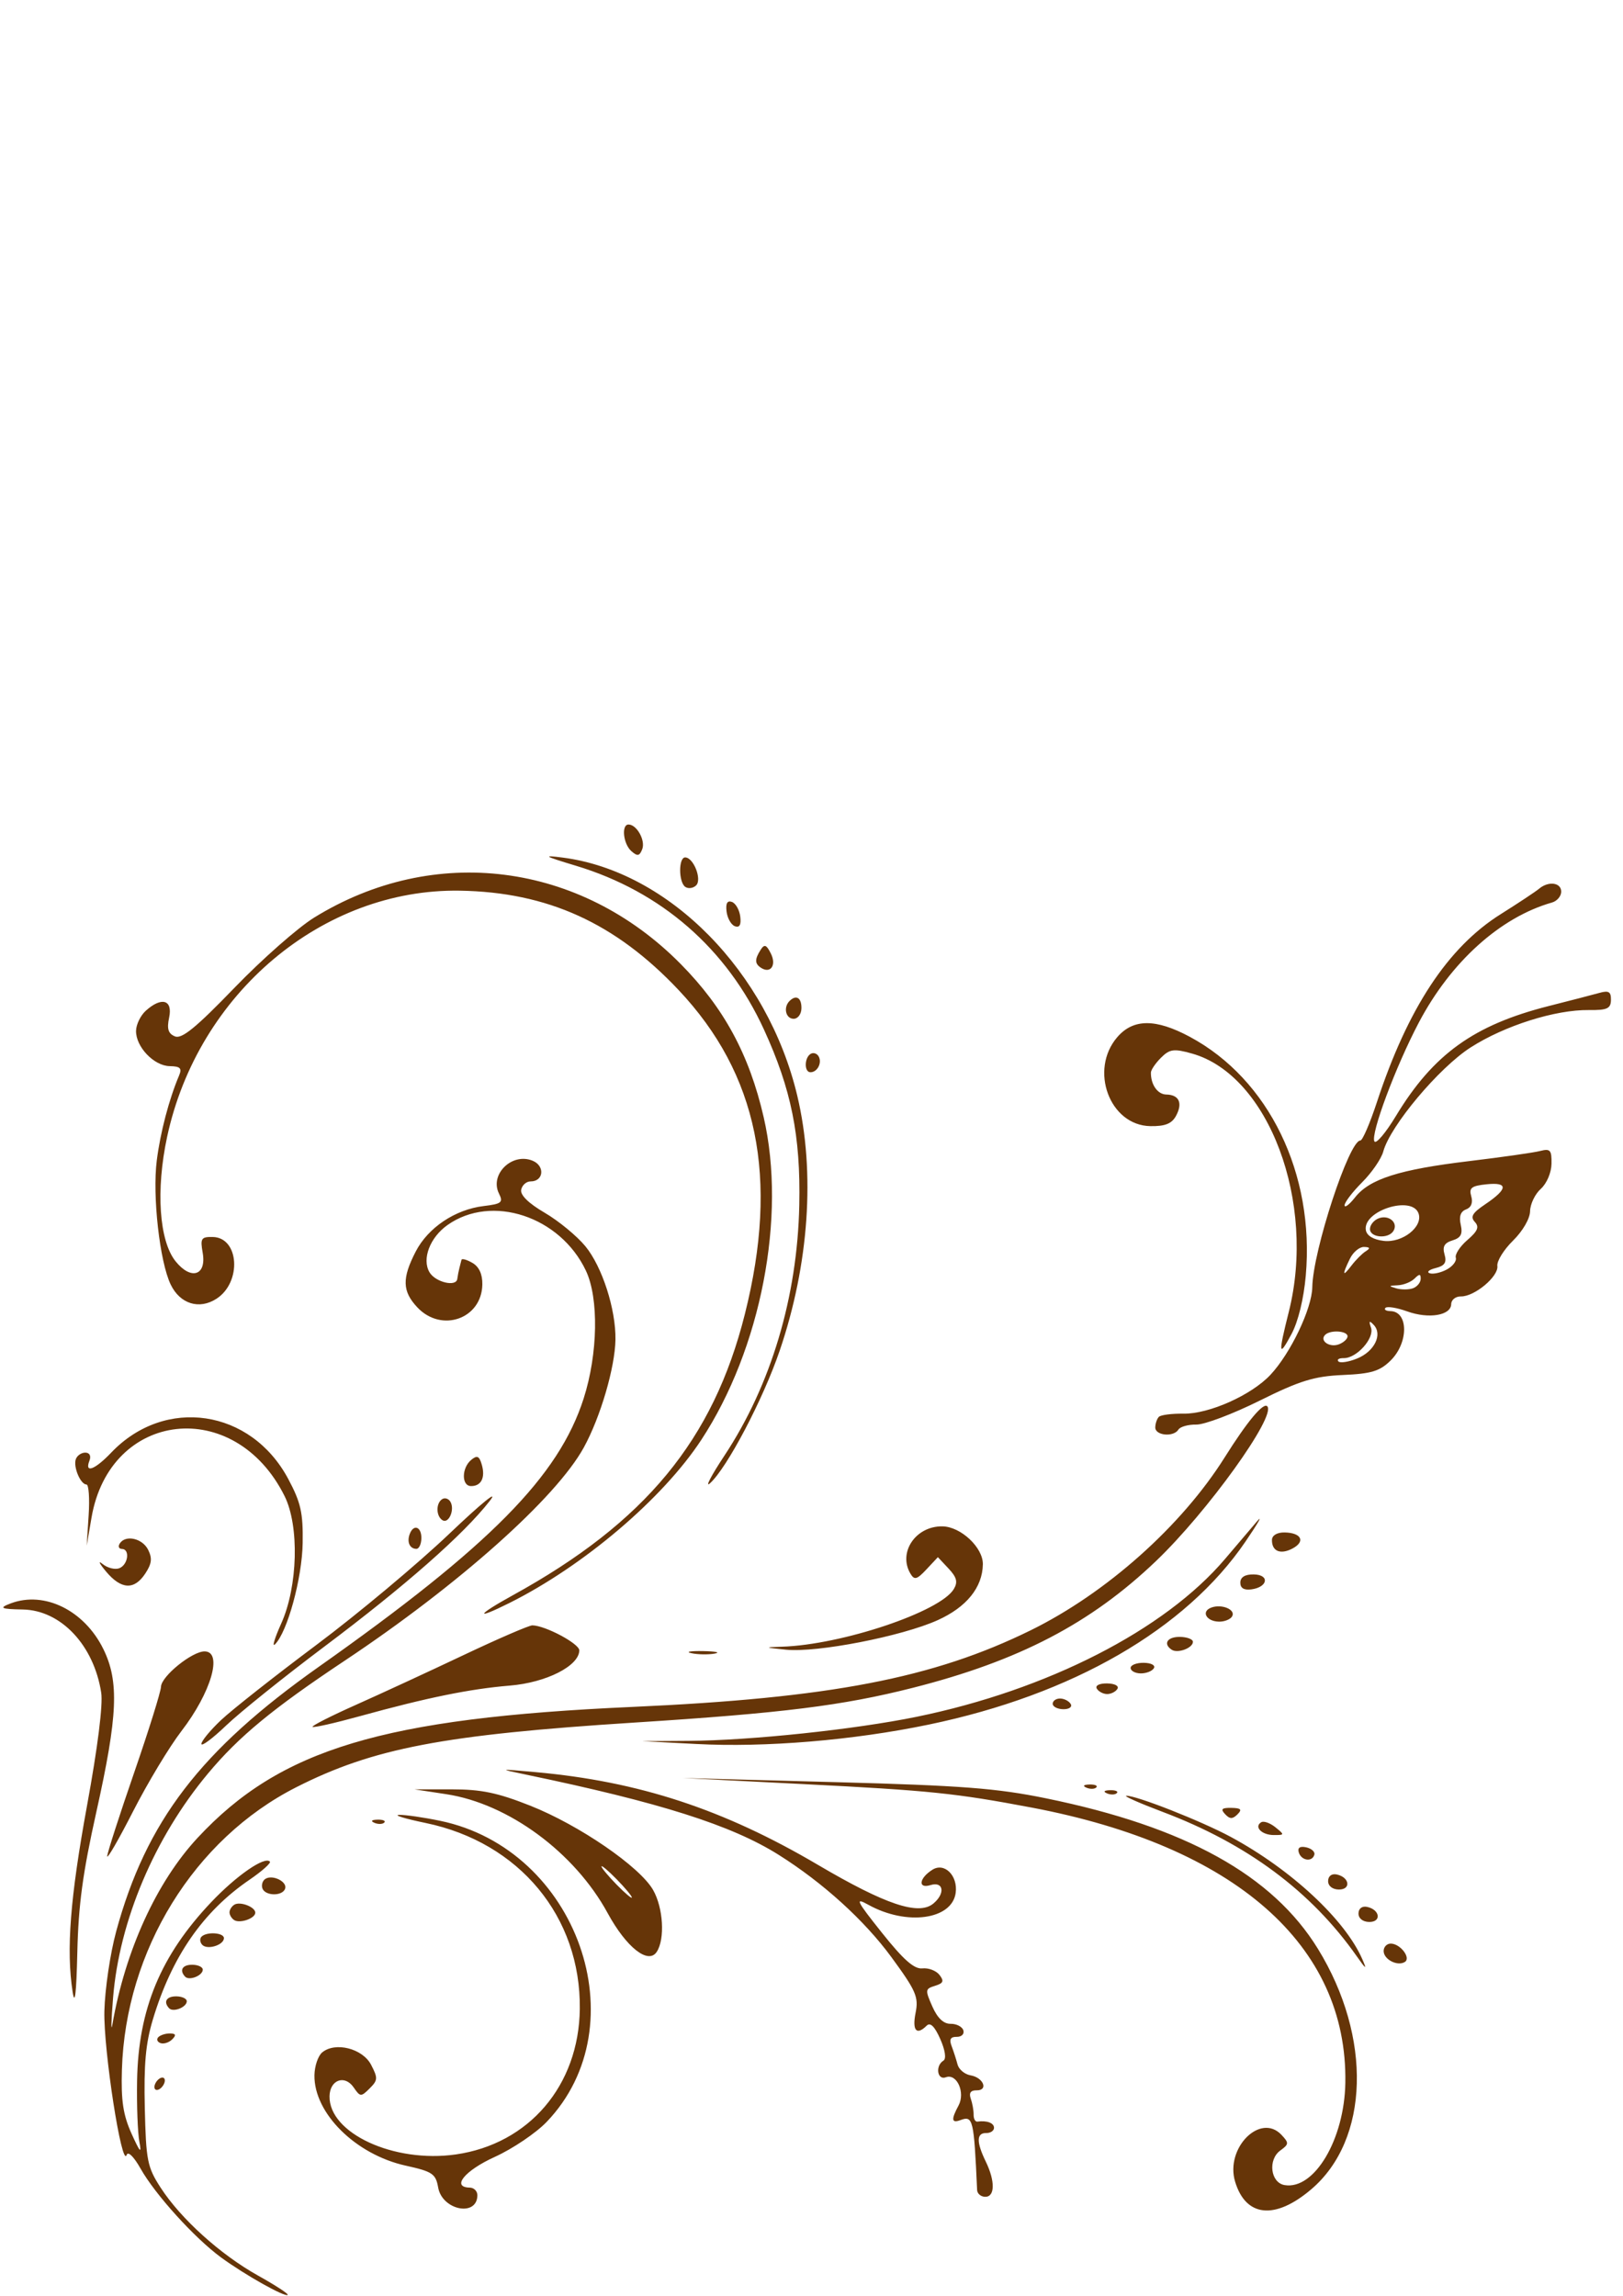 <?xml version="1.0"?><svg width="744.094" height="1052.362" xmlns="http://www.w3.org/2000/svg">
 <title>hibiscus</title>
 <g>
  <title>Layer 1</title>
  <path d="m4.978,734.943c15.426,-5.788 33.725,3.262 42.413,20.977c7.292,14.869 6.616,30.526 -3.223,74.663c-6.233,27.96 -8.219,42.594 -8.715,64.217c-0.438,19.068 -1.127,24.887 -2.159,18.233c-2.978,-19.203 -1.122,-43.162 6.617,-85.424c4.902,-26.772 7.341,-46.216 6.487,-51.72c-3.38,-21.794 -18.487,-37.808 -35.961,-38.119c-10.129,-0.18 -11.13,-0.698 -5.458,-2.826zm29.794,-66.117c0.611,-1.664 2.583,-3 4.383,-2.967c1.939,0.034 2.694,1.537 1.852,3.687c-2.339,5.973 2.459,4.196 9.992,-3.699c24.638,-25.824 64.026,-19.972 81.137,12.054c5.782,10.819 6.843,15.524 6.628,29.383c-0.248,16.129 -7.014,40.873 -12.705,46.468c-1.417,1.393 -0.125,-2.905 2.87,-9.551c7.638,-16.947 8.366,-44.72 1.531,-58.443c-22.796,-45.775 -80.039,-39.38 -88.504,9.888l-2.209,12.858l0.896,-13.993c0.493,-7.695 0.048,-14.008 -0.988,-14.026c-2.774,-0.05 -6.169,-8.156 -4.884,-11.659l-0,0l-0,0zm12.238,48.07c2.228,1.825 5.67,2.709 7.648,1.967c4.065,-1.525 5.066,-8.786 1.221,-8.854c-1.376,-0.025 -1.827,-1.129 -1.001,-2.454c2.594,-4.163 10.398,-2.468 13.037,2.832c1.968,3.953 1.671,6.382 -1.336,10.939c-5.047,7.647 -11.047,7.307 -18.002,-1.02c-3.089,-3.699 -3.794,-5.233 -1.567,-3.41zm14.534,95.536c6.67,-19.311 12.188,-36.971 12.26,-39.246c0.154,-4.834 14.357,-16.313 20.057,-16.211c8.378,0.149 2.903,18.875 -10.678,36.521c-5.525,7.179 -15.505,23.743 -22.177,36.81c-6.672,13.067 -12.009,22.29 -11.86,20.496c0.149,-1.794 5.728,-19.06 12.398,-38.37zm-8.306,72.99c13.751,-50.559 38.628,-83.056 92.944,-121.411c78.556,-55.472 109.999,-87.319 121.405,-122.965c6.557,-20.494 7.004,-45.984 1.027,-58.595c-11.81,-24.916 -43.18,-35.257 -63.452,-20.915c-8.041,5.689 -11.815,15.563 -8.267,21.632c2.676,4.576 12.261,6.879 12.759,3.065c0.187,-1.43 0.623,-3.692 0.971,-5.025c0.347,-1.335 0.774,-3.009 0.949,-3.724c0.175,-0.713 2.424,-0.087 4.999,1.394c3.065,1.762 4.64,5.184 4.561,9.912c-0.264,15.78 -18.76,22.265 -29.826,10.457c-6.894,-7.357 -7.061,-13.273 -0.719,-25.556c5.661,-10.964 18.084,-19.284 31.138,-20.853c8.239,-0.99 9.061,-1.658 7.037,-5.724c-4.389,-8.816 6.026,-18.964 15.443,-15.045c5.759,2.397 5.032,9.504 -0.969,9.476c-1.928,-0.009 -3.86,1.699 -4.291,3.796c-0.504,2.447 3.358,6.232 10.79,10.575c6.366,3.719 14.754,10.629 18.64,15.354c7.711,9.374 14.018,28.963 13.785,42.816c-0.214,12.798 -6.885,35.528 -14.496,49.398c-12.712,23.167 -57.327,62.938 -109.693,97.786c-33.046,21.991 -48.497,34.744 -62.639,51.698c-24.536,29.417 -40.639,67.487 -43.502,102.844c-0.866,10.697 -1.004,16.171 -0.307,12.164c5.895,-33.879 20.246,-65.303 39.067,-85.545c37.871,-40.728 84.914,-54.889 199.383,-60.012c90.585,-4.055 137.892,-13.157 182.58,-35.129c34.669,-17.045 69.151,-47.779 88.926,-79.26c10.366,-16.502 17.724,-25.32 19.524,-23.399c4.167,4.446 -27.429,48.385 -50.983,70.901c-29.937,28.618 -62.875,45.789 -111.509,58.133c-32.17,8.164 -59.675,11.6 -127.583,15.932c-87.697,5.596 -119.833,11.739 -155.136,29.657c-46.797,23.749 -78.269,74.755 -79.91,129.508c-0.425,14.187 0.565,20.729 4.441,29.315c3.877,8.59 4.674,9.418 3.576,3.717c-0.777,-4.034 -1.253,-16.649 -1.057,-28.036c0.562,-32.773 10.786,-57.386 34.001,-81.852c11.572,-12.196 24.495,-21.128 26.882,-18.581c0.61,0.65 -3.602,4.4 -9.358,8.334c-21.348,14.585 -35.66,35.295 -44.319,64.129c-3.274,10.902 -4.136,20.415 -3.671,40.492c0.558,24.058 1.161,27.094 7.259,36.507c9.242,14.266 27.442,30.698 44.602,40.267c7.969,4.444 14.12,8.447 13.67,8.895c-1.192,1.188 -19.664,-9.188 -30.547,-17.158c-12.155,-8.901 -30.23,-28.85 -36.936,-40.764c-3.077,-5.466 -5.741,-8.078 -6.369,-6.243c-2.195,6.417 -10.656,-48.246 -10.21,-65.963c0.253,-10.045 2.679,-26.424 5.392,-36.397l-0,0l-0,0zm13.604,-422.119c7.246,-6.529 12.423,-5.021 10.702,3.116c-1.102,5.21 -0.441,7.359 2.66,8.65c3.135,1.304 9.663,-4.02 27.189,-22.179c12.685,-13.143 29.159,-27.663 36.61,-32.266c54.982,-33.968 121.97,-25.475 168.133,21.315c19.79,20.059 31.371,41.448 37.982,70.153c10.504,45.601 -1.215,106.192 -28.613,147.941c-17.692,26.96 -53.902,57.734 -87.951,74.748c-16.247,8.119 -15.089,5.62 1.673,-3.608c60.644,-33.389 91.781,-71.13 106.27,-128.81c15.7,-62.495 5.969,-110.027 -30.42,-148.592c-28.98,-30.713 -60.121,-44.846 -100.254,-45.499c-62.896,-1.022 -120.102,47.084 -134.213,112.865c-5.237,24.413 -3.646,47.679 3.902,57.047c7.094,8.805 14.258,6.506 12.405,-3.981c-1.155,-6.538 -0.677,-7.284 4.61,-7.189c12.133,0.216 13.408,20.711 1.759,28.286c-7.925,5.152 -16.751,2.425 -21.043,-6.505c-5.037,-10.48 -8.421,-40.672 -6.37,-56.843c1.635,-12.898 5.602,-28.02 10.209,-38.91c1.433,-3.388 0.58,-4.253 -4.278,-4.339c-7.241,-0.129 -15.559,-8.855 -15.436,-16.192c0.048,-2.889 2.063,-7.031 4.477,-9.206l0,0l0,0zm5.761,470.479c0.964,-0.96 3.383,-1.716 5.376,-1.68c2.659,0.047 2.912,0.772 0.949,2.727c-1.471,1.465 -3.89,2.221 -5.376,1.681c-1.486,-0.541 -1.913,-1.768 -0.949,-2.727l-0,0zm0.618,18.943c1.313,-0.804 2.37,-0.367 2.347,0.973c-0.022,1.339 -1.115,3.093 -2.429,3.898c-1.313,0.804 -2.37,0.366 -2.347,-0.973c0.022,-1.339 1.115,-3.094 2.429,-3.898zm7.722,-37.624c2.599,0.047 4.709,1.063 4.689,2.259c-0.046,2.738 -6.235,5.182 -8.095,3.197c-2.795,-2.983 -1.2,-5.538 3.406,-5.456l-0,0zm7.333,-14.486c2.599,0.046 4.709,1.062 4.689,2.259c-0.046,2.738 -6.235,5.182 -8.095,3.197c-2.795,-2.983 -1.2,-5.539 3.406,-5.456zm13.108,-112.193c4.953,-4.673 24.613,-20.168 43.689,-34.432c19.075,-14.265 46.542,-37.237 61.036,-51.048c14.672,-13.98 22.837,-20.601 18.421,-14.936c-11.998,15.389 -38.683,38.884 -75.904,66.83c-18.432,13.838 -38.646,30.074 -44.921,36.079c-6.275,6.006 -11.391,9.814 -11.369,8.461c0.023,-1.352 4.094,-6.282 9.047,-10.954zm-8.992,99.313c2.398,-2.387 10.312,-1.853 10.27,0.694c-0.053,3.182 -7.635,5.505 -9.94,3.046c-1.085,-1.158 -1.233,-2.84 -0.33,-3.74zm15.041,-14.66c2.661,-1.631 9.65,1.053 9.606,3.69c-0.044,2.636 -7.118,5.069 -9.724,3.345c-1.17,-0.775 -2.11,-2.374 -2.091,-3.556c0.02,-1.182 1.014,-2.747 2.209,-3.479zm14.255,-11.848c3.358,-2.057 10.119,1.32 9.029,4.51c-1.226,3.584 -9.352,3.38 -10.462,-0.264c-0.476,-1.56 0.169,-3.471 1.433,-4.246zm41.445,-79.732c11.36,-5.062 33.616,-15.347 49.459,-22.856c15.842,-7.508 30.016,-13.63 31.496,-13.605c5.967,0.107 21.557,8.434 21.505,11.487c-0.119,7.133 -15.169,14.758 -31.832,16.129c-18.249,1.501 -37.939,5.514 -68.706,14.001c-11.524,3.179 -21.318,5.39 -21.765,4.914c-0.446,-0.476 8.483,-5.007 19.843,-10.069zm-15.415,159.291c6.017,-4.968 18.525,-1.796 22.417,5.685c3.172,6.096 3.111,7.069 -0.676,10.84c-3.945,3.928 -4.323,3.903 -7.309,-0.463c-4.099,-5.992 -10.942,-3.497 -11.069,4.037c-0.284,16.977 29.575,30.735 57.896,26.677c33.566,-4.81 56.42,-31.617 56.844,-66.674c0.511,-42.32 -27.734,-76.379 -70.714,-85.271c-9.377,-1.94 -14.85,-3.606 -12.162,-3.703c2.688,-0.097 11.176,1.126 18.863,2.719c62.873,13.03 91.374,93.6 48.819,138.012c-4.897,5.11 -15.601,12.33 -23.788,16.045c-13.804,6.265 -20.042,13.923 -11.462,14.076c1.95,0.034 3.518,1.642 3.486,3.572c-0.168,10.003 -16.143,6.779 -17.981,-3.628c-1.112,-6.294 -2.607,-7.302 -14.862,-10.014c-22.983,-5.087 -42.129,-24.049 -41.857,-41.453c0.065,-4.19 1.666,-8.894 3.557,-10.457zm25.382,-106.682c2.493,-0.062 3.878,0.539 3.079,1.334c-0.799,0.796 -2.838,0.845 -4.532,0.112c-1.872,-0.811 -1.302,-1.378 1.453,-1.446zm14.725,-130.879c1.753,-4.776 5.45,-3.45 5.36,1.923c-0.045,2.679 -1.082,4.853 -2.305,4.831c-3.025,-0.054 -4.399,-3.093 -3.055,-6.754zm19.316,116.985c13.505,-0.004 21.014,1.559 35.973,7.491c22.463,8.906 50.248,27.978 56.324,38.659c4.65,8.176 5.492,22.383 1.677,28.303c-3.859,5.987 -13.938,-1.952 -22.547,-17.759c-15.129,-27.78 -45.47,-50.13 -73.945,-54.471l-14.55,-2.218l17.067,-0.004zm75.559,43.671c3.834,3.919 6.98,6.578 6.991,5.909c0.011,-0.67 -3.117,-4.425 -6.951,-8.344c-3.834,-3.92 -6.98,-6.579 -6.991,-5.909c-0.011,0.669 3.116,4.425 6.951,8.344zm-79.923,-176.73c1.223,-0.749 2.903,-0.183 3.734,1.258c2.101,3.643 -0.843,10.295 -3.715,8.395c-2.956,-1.957 -2.967,-7.845 -0.018,-9.652zm13.266,-17.97c2.709,-2.237 3.685,-1.794 4.842,2.203c1.722,5.949 -0.28,9.89 -4.984,9.806c-4.379,-0.078 -4.281,-8.357 0.142,-12.009zm29.705,143.154c47.234,4.278 85.971,17.003 129.146,42.425c31.029,18.27 46.249,23.387 52.993,17.817c5.61,-4.632 4.738,-10.334 -1.297,-8.477c-5.903,1.816 -5.242,-3.206 0.932,-7.068c5.485,-3.431 11.664,2.711 10.635,10.573c-1.618,12.37 -22.525,15.25 -40.041,5.514c-6.317,-3.512 -5.565,-1.964 6.252,12.861c9.882,12.397 14.777,16.704 18.513,16.294c2.793,-0.307 6.316,1.033 7.829,2.98c2.21,2.843 1.811,3.828 -2.026,5.008c-4.534,1.395 -4.597,1.878 -1.232,9.487c2.362,5.342 5.162,7.989 8.391,7.935c2.665,-0.044 5.286,1.298 5.822,2.982c0.537,1.685 -0.821,3.031 -3.018,2.992c-2.877,-0.051 -3.537,1.129 -2.362,4.221c0.897,2.361 2.119,6.158 2.715,8.438c0.597,2.28 3.281,4.521 5.963,4.979c5.948,1.016 8.312,6.985 2.727,6.885c-2.672,-0.048 -3.541,1.214 -2.625,3.807c0.754,2.133 1.344,5.433 1.311,7.332c-0.031,1.9 0.742,3.339 1.72,3.198c4.344,-0.628 7.67,0.619 7.633,2.861c-0.023,1.339 -1.636,2.407 -3.585,2.372c-4.485,-0.08 -4.55,4.101 -0.204,13.065c4.371,9.017 4.244,16.242 -0.286,16.161c-1.949,-0.034 -3.606,-1.435 -3.68,-3.111c-1.457,-32.427 -1.879,-34.204 -7.623,-32.049c-4.12,1.546 -4.367,-0.248 -0.912,-6.634c3.238,-5.986 -0.744,-14.892 -5.81,-12.992c-3.944,1.48 -4.918,-5.288 -1.099,-7.628c1.39,-0.851 0.808,-4.801 -1.464,-9.939c-2.538,-5.74 -4.563,-7.737 -6.198,-6.109c-4.66,4.641 -6.722,2.279 -5.103,-5.842c1.454,-7.287 0.241,-10.083 -11.074,-25.53c-12.375,-16.897 -31.414,-34.172 -51.722,-46.931c-21.646,-13.599 -54.384,-23.984 -115.967,-36.786c-12.685,-2.637 -12.586,-2.66 4.745,-1.09zm12.234,-419.23c48.745,6.284 94.067,52.317 107.562,109.251c8.307,35.05 5.383,77.264 -8.093,116.796c-7.602,22.303 -24.116,53.712 -31.951,60.771c-2.41,2.17 0.558,-3.519 6.592,-12.641c21.399,-32.351 33.492,-72.823 34.353,-114.966c0.646,-31.665 -3.656,-53.028 -16.183,-80.359c-17.004,-37.101 -47.089,-63.312 -86.206,-75.106c-14.684,-4.427 -15.561,-4.968 -6.074,-3.745zm30.214,-15.158c3.798,0.068 7.806,7.331 6.244,11.317c-1.248,3.186 -2.197,3.35 -5.006,0.862c-3.735,-3.31 -4.644,-12.24 -1.239,-12.179zm27.53,420.039c28.429,-0.18 76.048,-5.206 104.492,-11.03c59.974,-12.28 113.775,-39.796 141.384,-72.313c5.271,-6.209 11.889,-13.988 14.705,-17.287c2.817,-3.3 0.432,0.881 -5.299,9.289c-27.429,40.244 -79.267,70.18 -145.269,83.892c-34.63,7.194 -74.797,10.543 -106.507,8.882l-24.795,-1.3l21.288,-0.134zm-1.578,-404.96c3.826,0.069 7.753,10.086 5.02,12.807c-1.329,1.324 -3.56,1.65 -4.958,0.724c-3.143,-2.08 -3.195,-13.588 -0.062,-13.531zm8.162,363.81c5.848,0.104 8.233,0.622 5.299,1.15c-2.934,0.528 -7.719,0.444 -10.633,-0.189c-2.914,-0.632 -0.513,-1.064 5.334,-0.961zm60.444,60.06c58.318,1.575 74.113,2.786 96.78,7.419c63.927,13.069 103.917,35.201 124.706,69.018c24.906,40.515 23.603,87.48 -3.057,110.191c-16.583,14.127 -30.017,12.79 -34.924,-3.474c-4.646,-15.398 11.597,-31.772 21.274,-21.447c3.467,3.699 3.425,4.258 -0.544,7.143c-5.818,4.227 -4.501,14.794 1.976,15.867c13.621,2.256 27.394,-20.955 27.829,-46.898c1.058,-63.125 -50.721,-108.533 -143.865,-126.161c-34.824,-6.59 -46.973,-7.841 -104.372,-10.737l-55.496,-2.802l69.692,1.882zm-47.202,-403.47c1.724,0.62 3.448,3.636 3.831,6.701c0.473,3.788 -0.309,5.214 -2.438,4.448c-1.724,-0.62 -3.448,-3.636 -3.831,-6.701c-0.473,-3.788 0.308,-5.213 2.438,-4.448zm13.203,21.913c1.708,-2.675 2.633,-2.326 4.668,1.762c2.676,5.374 -0.176,9.407 -4.587,6.486c-2.849,-1.885 -2.869,-3.878 -0.08,-8.248zm9.733,319.481c27.383,-0.853 72.578,-16 78.797,-26.409c1.926,-3.222 1.375,-5.386 -2.396,-9.409l-4.897,-5.224l-5.227,5.586c-4.426,4.73 -5.559,5.026 -7.388,1.927c-5.747,-9.739 2.495,-21.849 14.721,-21.631c8.439,0.15 18.638,9.734 18.509,17.394c-0.178,10.627 -7.48,19.644 -20.749,25.622c-16.429,7.403 -55.209,14.949 -69.461,13.517c-10.057,-1.01 -10.201,-1.113 -1.91,-1.372zm3.485,-295.976c3.048,-3.034 5.54,-1.506 5.459,3.346c-0.045,2.707 -1.657,4.843 -3.626,4.808c-3.597,-0.064 -4.76,-5.239 -1.833,-8.154zm9.672,24.234c1.223,-0.749 2.872,-0.237 3.666,1.14c1.694,2.938 -0.592,7.338 -3.783,7.281c-2.875,-0.051 -2.784,-6.644 0.117,-8.42zm114.426,295.502c1.873,0.033 4.043,1.168 4.825,2.523c0.78,1.354 -0.77,2.422 -3.446,2.374c-2.676,-0.048 -4.847,-1.182 -4.825,-2.522c0.023,-1.339 1.574,-2.409 3.446,-2.375zm13.463,39.412c2.493,-0.061 3.878,0.539 3.08,1.335c-0.799,0.796 -2.838,0.845 -4.532,0.111c-1.872,-0.811 -1.302,-1.378 1.452,-1.446zm12.727,-342.61c7.312,-8.462 17.596,-8.508 33.191,-0.148c36.309,19.463 57.332,62.754 53.198,109.547c-0.936,10.596 -3.47,20.972 -6.515,26.682c-5.93,11.118 -6.159,9.301 -1.275,-10.081c12.667,-50.25 -9.175,-108.572 -44.358,-118.448c-8.311,-2.332 -10.22,-2.078 -14.204,1.89c-2.532,2.521 -4.621,5.59 -4.641,6.82c-0.092,5.494 3.054,9.999 7.035,10.069c5.901,0.106 7.645,3.916 4.476,9.775c-1.95,3.604 -5.024,4.833 -11.796,4.712c-18.664,-0.332 -28.091,-25.797 -15.111,-40.818zm-4.662,296.273c3.522,0.063 5.54,1.147 4.685,2.519c-0.826,1.325 -2.971,2.384 -4.767,2.351c-1.796,-0.031 -3.905,-1.165 -4.685,-2.519c-0.808,-1.402 1.244,-2.414 4.767,-2.351zm1.346,48.942c2.493,-0.062 3.879,0.539 3.08,1.334c-0.799,0.796 -2.838,0.845 -4.532,0.111c-1.872,-0.811 -1.302,-1.378 1.452,-1.445zm7.422,2.559c4.4,-0.239 34.522,11.622 47.959,18.883c27.642,14.94 52.245,37.8 60.213,55.949c2.238,5.098 1.813,4.884 -2.505,-1.263c-20.891,-29.738 -50.272,-51.588 -89.01,-66.192c-10.559,-3.98 -18.055,-7.3 -16.656,-7.376zm8.076,-60.946c3.429,0.062 5.396,1.151 4.545,2.518c-0.826,1.324 -3.565,2.372 -6.087,2.328c-2.522,-0.045 -4.568,-1.179 -4.546,-2.517c0.023,-1.34 2.762,-2.388 6.088,-2.329zm6.872,-112.757c0.881,-0.878 5.944,-1.529 11.251,-1.447c11.759,0.18 31.183,-8.5 39.915,-17.838c9.225,-9.865 18.995,-30.327 19.159,-40.129c0.28,-16.676 16.888,-67.34 22.045,-67.249c0.983,0.017 4.386,-7.87 7.563,-17.528c14.185,-43.123 32.547,-71.01 56.769,-86.218c8.102,-5.087 16.035,-10.345 17.627,-11.684c4.332,-3.641 10.192,-2.816 10.121,1.425c-0.035,2.052 -1.933,4.262 -4.219,4.912c-23.715,6.746 -46.397,27.189 -61.074,55.048c-10.624,20.167 -22.221,51.217 -20.344,54.472c0.753,1.305 5.168,-3.915 9.813,-11.598c17.156,-28.383 35.814,-41.802 70.219,-50.499c9.791,-2.475 20.207,-5.176 23.145,-6.001c4.247,-1.193 5.327,-0.525 5.264,3.249c-0.067,3.956 -1.758,4.728 -10.123,4.623c-15.41,-0.194 -38.624,7.147 -54.212,17.141c-14.531,9.318 -36.845,35.899 -40.054,47.717c-0.906,3.334 -5.256,9.669 -9.667,14.08c-4.41,4.41 -8.039,9.152 -8.062,10.539c-0.023,1.386 2.143,-0.243 4.814,-3.62c6.675,-8.443 20.269,-12.763 52.251,-16.606c14.979,-1.8 29.638,-3.891 32.576,-4.646c4.658,-1.198 5.325,-0.453 5.22,5.839c-0.069,4.119 -2.179,9.067 -4.921,11.537c-2.64,2.378 -4.844,6.978 -4.899,10.222c-0.057,3.414 -3.352,9.097 -7.82,13.491c-4.247,4.175 -7.478,9.398 -7.18,11.604c0.647,4.785 -10.468,14.084 -16.7,13.973c-2.423,-0.044 -4.434,1.544 -4.467,3.528c-0.087,5.201 -10.3,6.887 -20.179,3.33c-4.677,-1.684 -9.153,-2.416 -9.946,-1.627c-0.792,0.789 0.217,1.465 2.244,1.501c8.285,0.148 8.417,14.371 0.21,22.544c-5.006,4.985 -8.856,6.165 -21.976,6.74c-13.157,0.576 -19.758,2.61 -38.195,11.772c-12.258,6.092 -25.307,11.022 -28.997,10.956c-3.69,-0.066 -7.384,0.964 -8.21,2.289c-2.221,3.565 -10.683,2.767 -10.619,-1.001c0.03,-1.786 0.775,-3.965 1.657,-4.843zm82.491,-33.224c2.181,-0.819 3.982,-2.467 4.002,-3.663c0.042,-2.547 -7.872,-3.082 -10.269,-0.694c-2.704,2.692 1.997,5.959 6.267,4.357zm8.404,6.487c7.908,-3.213 11.752,-11.005 7.598,-15.402c-2.033,-2.152 -2.34,-1.846 -1.255,1.253c1.689,4.823 -6.583,14.079 -12.488,13.974c-2.166,-0.039 -3.275,0.637 -2.464,1.501c0.81,0.865 4.684,0.268 8.609,-1.326zm-2.602,-42.602c1.951,-2.567 4.892,-5.512 6.534,-6.546c2.193,-1.382 1.985,-1.909 -0.787,-1.986c-2.075,-0.057 -4.969,2.341 -6.429,5.33c-3.706,7.583 -3.476,8.668 0.682,3.201zm14.767,-11.31c8.605,1.016 18.133,-6.494 15.979,-12.594c-2.973,-8.418 -25.637,-1.228 -24.159,7.663c0.423,2.545 3.455,4.372 8.18,4.93zm-2.266,-10.358c4.669,-1.752 9.069,2.054 6.725,5.818c-2.366,3.797 -10.815,3.061 -10.747,-0.937c0.031,-1.866 1.842,-4.062 4.022,-4.881zm15.75,32.053c1.886,-0.707 3.451,-2.636 3.479,-4.285c0.04,-2.333 -0.59,-2.361 -2.833,-0.128c-1.587,1.579 -5.067,2.961 -7.733,3.068c-4.183,0.169 -4.265,0.364 -0.595,1.414c2.339,0.669 5.797,0.639 7.682,-0.069zm15.381,-8.542c2.775,-1.468 4.665,-3.922 4.198,-5.454c-0.466,-1.531 1.923,-5.175 5.31,-8.098c4.778,-4.122 5.539,-5.985 3.396,-8.31c-2.145,-2.326 -1.099,-4.115 4.679,-8.003c10.536,-7.09 10.795,-10.267 0.753,-9.24c-6.975,0.714 -8.174,1.646 -7.06,5.493c0.857,2.96 0,5.136 -2.374,6.026c-2.511,0.943 -3.304,3.218 -2.444,7.024c0.969,4.293 0.07,5.999 -3.782,7.184c-3.728,1.147 -4.682,2.832 -3.641,6.427c1.074,3.71 0.1,5.201 -4.081,6.248c-3.021,0.757 -4.257,1.826 -2.747,2.375c1.51,0.548 5.017,-0.203 7.792,-1.672zm-122.194,168.367c3.249,0.058 5.89,1.084 5.871,2.281c-0.048,2.841 -6.994,5.415 -9.728,3.605c-4.12,-2.727 -1.982,-5.99 3.857,-5.886zm14.257,-13.423c4.883,-1.833 11.474,0.988 9.545,4.085c-0.831,1.335 -3.512,2.391 -5.958,2.348c-5.821,-0.104 -8.354,-4.644 -3.587,-6.433zm9.246,91.803c4.411,0.078 5.03,0.739 2.786,2.973c-2.243,2.233 -3.504,2.211 -5.671,-0.102c-2.168,-2.311 -1.527,-2.95 2.884,-2.871zm10.263,-107.013c7.402,0.131 6.496,5.838 -1.088,6.85c-3.416,0.456 -5.122,-0.597 -5.08,-3.136c0.042,-2.487 2.197,-3.784 6.167,-3.714zm3.42,113.593c1.142,-0.699 4.066,0.339 6.5,2.307c4.279,3.46 4.254,3.577 -0.754,3.562c-5.528,-0.015 -9.191,-3.757 -5.746,-5.869zm10.747,-132.83c7.695,0.137 9.647,4.154 3.579,7.363c-5.524,2.922 -9.492,1.252 -9.406,-3.955c0.035,-2.097 2.38,-3.468 5.827,-3.407zm9.855,144.325c2.416,0.524 4.109,2.029 3.762,3.344c-0.93,3.524 -5.986,2.816 -7.149,-1.002c-0.654,-2.146 0.527,-2.963 3.388,-2.342zm14.048,12.452c5.908,1.291 6.627,6.996 0.868,6.893c-2.902,-0.051 -4.896,-1.66 -4.858,-3.919c0.038,-2.268 1.666,-3.482 3.99,-2.974zm13.932,14.865c5.908,1.291 6.627,6.997 0.868,6.894c-2.902,-0.051 -4.896,-1.66 -4.858,-3.919c0.038,-2.269 1.666,-3.482 3.99,-2.975zm10.852,16.817c4.388,0.078 9.342,6.62 6.385,8.432c-3.43,2.101 -9.762,-1.227 -9.696,-5.097c0.03,-1.866 1.521,-3.366 3.312,-3.335z" id="path3466" fill="#663508"/>
 </g>
</svg>